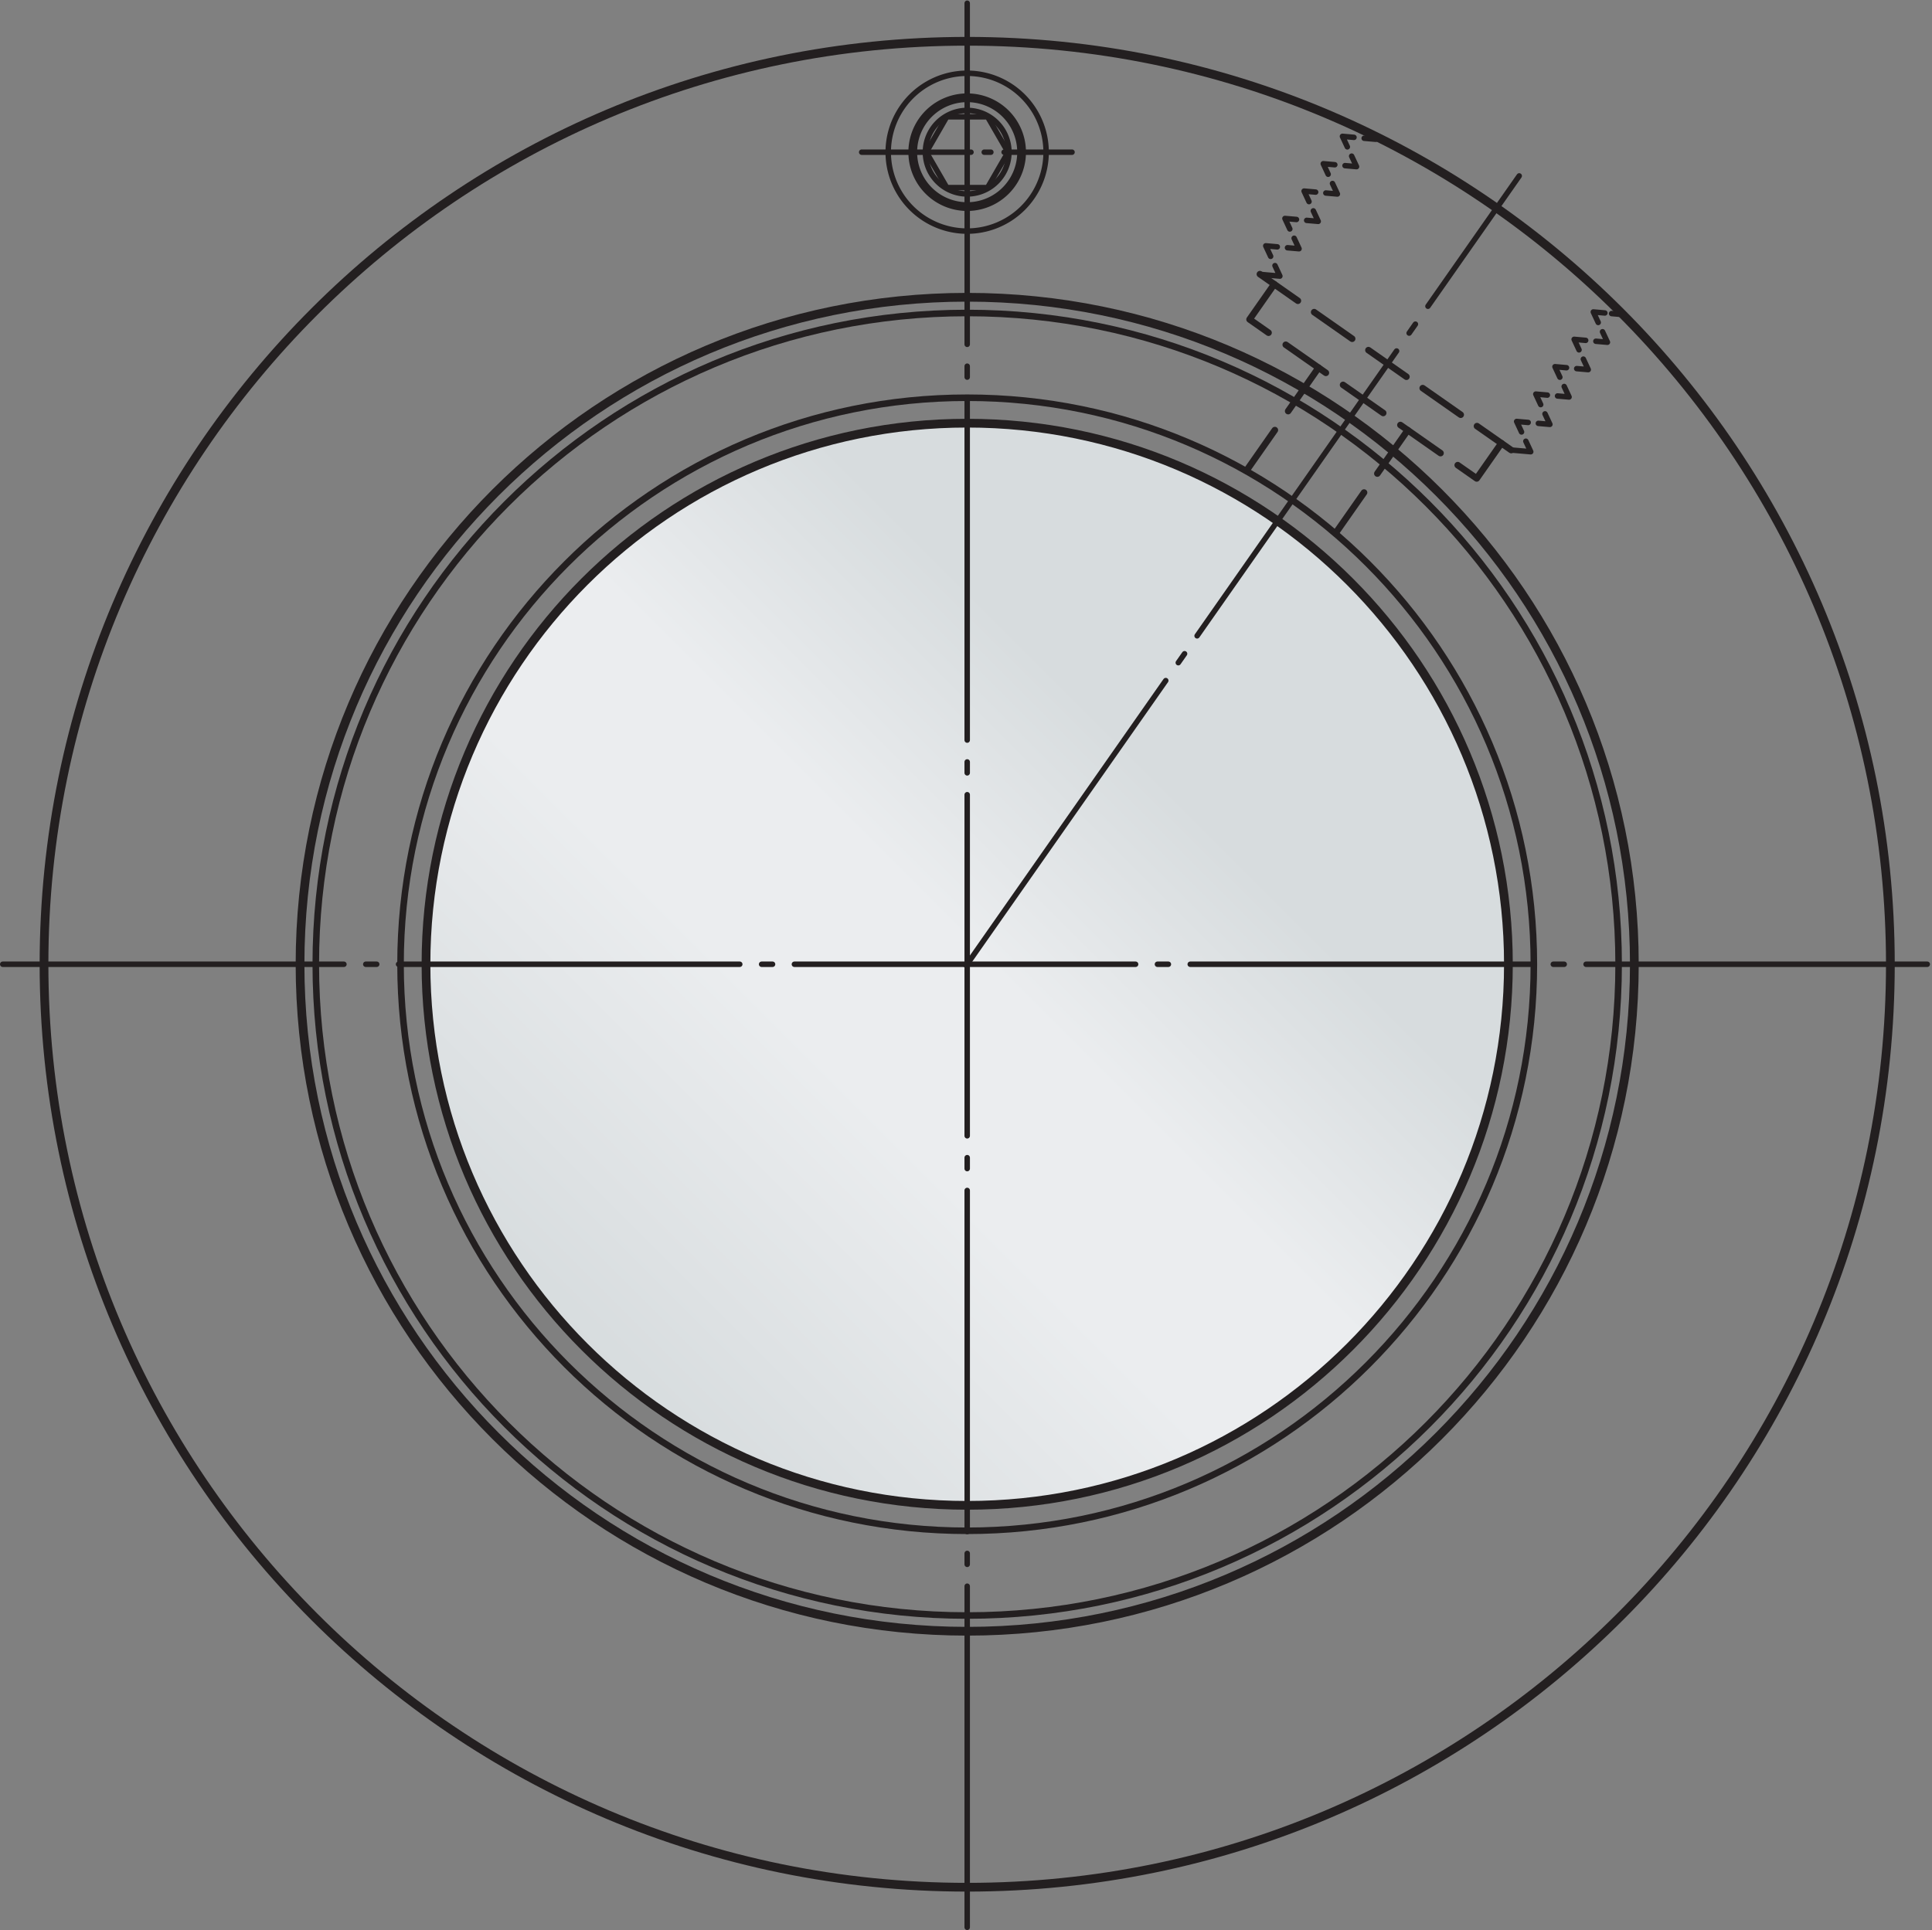 <svg xmlns="http://www.w3.org/2000/svg" viewBox="0 0 220.389 220.215"><rect x="0" y="0" width="220.389" height="220.215" fill="#808080" stroke="none"/><defs><clipPath id="a" clipPathUnits="userSpaceOnUse"><path d="M0 187.83h170.08V0H0Z"/></clipPath><clipPath id="b" clipPathUnits="userSpaceOnUse"><path d="M38.548 85.424c0-25.579 20.736-46.315 46.315-46.315s46.315 20.736 46.315 46.315-20.736 46.314-46.315 46.314-46.315-20.736-46.315-46.314"/></clipPath><clipPath id="d" clipPathUnits="userSpaceOnUse"><path d="M0 187.83h170.08V0H0Z"/></clipPath><linearGradient id="c" x1="0" x2="1" y1="0" y2="0" gradientTransform="scale(92.63 -92.63)rotate(-45 -.405 -.963)" gradientUnits="userSpaceOnUse" spreadMethod="pad"><stop offset="0" style="stop-opacity:1;stop-color:#d7dcde"/><stop offset=".345" style="stop-opacity:1;stop-color:#ebedef"/><stop offset=".352" style="stop-opacity:1;stop-color:#ebedef"/><stop offset=".513" style="stop-opacity:1;stop-color:#ebedef"/><stop offset=".748" style="stop-opacity:1;stop-color:#d7dcde"/><stop offset=".811" style="stop-opacity:1;stop-color:#d7dcde"/><stop offset=".849" style="stop-opacity:1;stop-color:#d7dcde"/><stop offset="1" style="stop-opacity:1;stop-color:#d7dcde"/></linearGradient></defs><g clip-path="url(#a)" transform="matrix(1.333 0 0 -1.333 -2.791 223.89)"><path d="M0 0c0 43.632 35.371 79.003 79.003 79.003S158.005 43.632 158.005 0s-35.37-79.003-79.002-79.003S0-43.632 0 0Z" style="fill:none;stroke:#231f20;stroke-width:.748;stroke-linecap:butt;stroke-linejoin:round;stroke-miterlimit:4;stroke-dasharray:none;stroke-opacity:1" transform="translate(5.86 85.423)"/><path d="M0 0c0 31.531-25.561 57.092-57.092 57.092S-114.185 31.531-114.185 0s25.562-57.092 57.093-57.092S0-31.531 0 0Z" style="fill:none;stroke:#231f20;stroke-width:.748;stroke-linecap:butt;stroke-linejoin:round;stroke-miterlimit:4;stroke-dasharray:none;stroke-opacity:1" transform="translate(141.955 85.423)"/><path d="M0 0c0 30.788 24.958 55.746 55.746 55.746S111.492 30.788 111.492 0 86.534-55.746 55.746-55.746 0-30.788 0 0Z" style="fill:none;stroke:#231f20;stroke-width:.561;stroke-linecap:butt;stroke-linejoin:round;stroke-miterlimit:4;stroke-dasharray:none;stroke-opacity:1" transform="translate(29.117 85.423)"/><path d="M0 0c0 26.782 21.711 48.493 48.493 48.493S96.986 26.782 96.986 0 75.275-48.493 48.493-48.493 0-26.782 0 0Z" style="fill:none;stroke:#231f20;stroke-width:.561;stroke-linecap:butt;stroke-linejoin:round;stroke-miterlimit:4;stroke-dasharray:none;stroke-opacity:1" transform="translate(36.37 85.423)"/></g><g clip-path="url(#b)" transform="matrix(1.333 0 0 -1.333 -2.791 223.89)"><path d="M38.548 85.424c0-25.579 20.736-46.315 46.315-46.315s46.315 20.736 46.315 46.315-20.736 46.314-46.315 46.314-46.315-20.736-46.315-46.314" style="fill:url(#c);stroke:none"/></g><g clip-path="url(#d)" transform="matrix(1.333 0 0 -1.333 -2.791 223.89)"><path d="M0 0c0 25.579 20.736 46.315 46.315 46.315S92.63 25.579 92.63 0 71.894-46.315 46.315-46.315 0-25.579 0 0Z" style="fill:none;stroke:#231f20;stroke-width:.748;stroke-linecap:butt;stroke-linejoin:round;stroke-miterlimit:4;stroke-dasharray:none;stroke-opacity:1" transform="translate(38.548 85.423)"/><path d="M0 0a4.657 4.657 0 1 0 9.314 0A4.657 4.657 0 0 0 0 0Z" style="fill:none;stroke:#231f20;stroke-width:.748;stroke-linecap:butt;stroke-linejoin:round;stroke-miterlimit:4;stroke-dasharray:none;stroke-opacity:1" transform="translate(80.204 154.933)"/><path d="M0 0a6.755 6.755 0 1 0 13.51 0A6.755 6.755 0 0 0 0 0Z" style="fill:none;stroke:#231f20;stroke-width:.468;stroke-linecap:butt;stroke-linejoin:round;stroke-miterlimit:4;stroke-dasharray:none;stroke-opacity:1" transform="translate(78.105 154.933)"/><path d="M0 0a3.573 3.573 0 1 0 7.147 0A3.573 3.573 0 0 0 0 0Z" style="fill:none;stroke:#231f20;stroke-width:.468;stroke-linecap:butt;stroke-linejoin:round;stroke-miterlimit:4;stroke-dasharray:none;stroke-opacity:1" transform="translate(81.287 154.933)"/><path d="m0 0-1.749 3.029L0 6.057h3.497l1.749-3.028L3.497 0Z" style="fill:none;stroke:#231f20;stroke-width:.468;stroke-linecap:butt;stroke-linejoin:round;stroke-miterlimit:4;stroke-dasharray:none;stroke-opacity:1" transform="translate(83.112 151.904)"/><path d="M0 0h165.058" style="fill:none;stroke:#231f20;stroke-width:.468;stroke-linecap:round;stroke-linejoin:round;stroke-miterlimit:4;stroke-dasharray:29.197,1.871,.935,1.871;stroke-dashoffset:0;stroke-opacity:1" transform="translate(2.328 85.423)"/><path d="M0 0v-164.723" style="fill:none;stroke:#231f20;stroke-width:.468;stroke-linecap:round;stroke-linejoin:round;stroke-miterlimit:4;stroke-dasharray:29.197,1.871,.935,1.871;stroke-dashoffset:0;stroke-opacity:1" transform="translate(84.863 167.683)"/><path d="M0 0h18" style="fill:none;stroke:#231f20;stroke-width:.468;stroke-linecap:round;stroke-linejoin:round;stroke-miterlimit:4;stroke-dasharray:9.354,1.134,.567,1.134;stroke-dashoffset:0;stroke-opacity:1" transform="translate(75.833 154.933)"/><path d="m0 0 47.32 67.58" style="fill:none;stroke:#231f20;stroke-width:.468;stroke-linecap:round;stroke-linejoin:round;stroke-miterlimit:4;stroke-dasharray:29.764,1.871,.935,1.871;stroke-dashoffset:0;stroke-opacity:1" transform="translate(84.783 85.322)"/><path d="m0 0 .222-.475-.989.086" style="fill:none;stroke:#231f20;stroke-width:.468;stroke-linecap:round;stroke-linejoin:round;stroke-miterlimit:4;stroke-dasharray:none;stroke-opacity:1" transform="translate(119.602 156.514)"/><path d="m0 0-.988.087.419-.9" style="fill:none;stroke:#231f20;stroke-width:.468;stroke-linecap:round;stroke-linejoin:round;stroke-miterlimit:4;stroke-dasharray:none;stroke-opacity:1" transform="translate(117.963 156.202)"/><path d="m0 0 .419-.899-.988.086" style="fill:none;stroke:#231f20;stroke-width:.468;stroke-linecap:round;stroke-linejoin:round;stroke-miterlimit:4;stroke-dasharray:none;stroke-opacity:1" transform="translate(117.763 154.595)"/><path d="m0 0-.988.087.419-.9" style="fill:none;stroke:#231f20;stroke-width:.468;stroke-linecap:round;stroke-linejoin:round;stroke-miterlimit:4;stroke-dasharray:none;stroke-opacity:1" transform="translate(116.322 153.858)"/><path d="m0 0 .419-.899-.988.086" style="fill:none;stroke:#231f20;stroke-width:.468;stroke-linecap:round;stroke-linejoin:round;stroke-miterlimit:4;stroke-dasharray:none;stroke-opacity:1" transform="translate(116.123 152.252)"/><path d="m0 0-.988.087.419-.9" style="fill:none;stroke:#231f20;stroke-width:.468;stroke-linecap:round;stroke-linejoin:round;stroke-miterlimit:4;stroke-dasharray:none;stroke-opacity:1" transform="translate(114.682 151.516)"/><path d="m0 0 .419-.899-.988.086" style="fill:none;stroke:#231f20;stroke-width:.468;stroke-linecap:round;stroke-linejoin:round;stroke-miterlimit:4;stroke-dasharray:none;stroke-opacity:1" transform="translate(114.483 149.91)"/><path d="m0 0-.988.086.419-.899" style="fill:none;stroke:#231f20;stroke-width:.468;stroke-linecap:round;stroke-linejoin:round;stroke-miterlimit:4;stroke-dasharray:none;stroke-opacity:1" transform="translate(113.041 149.173)"/><path d="m0 0 .419-.899-.988.086" style="fill:none;stroke:#231f20;stroke-width:.468;stroke-linecap:round;stroke-linejoin:round;stroke-miterlimit:4;stroke-dasharray:none;stroke-opacity:1" transform="translate(112.842 147.567)"/><path d="m0 0-.988.087.419-.9" style="fill:none;stroke:#231f20;stroke-width:.468;stroke-linecap:round;stroke-linejoin:round;stroke-miterlimit:4;stroke-dasharray:none;stroke-opacity:1" transform="translate(111.4 146.83)"/><path d="m0 0 .419-.899-1.68.147" style="fill:none;stroke:#231f20;stroke-width:.468;stroke-linecap:round;stroke-linejoin:round;stroke-miterlimit:4;stroke-dasharray:none;stroke-opacity:1" transform="translate(111.202 145.224)"/><path d="m0 0-.988.087" style="fill:none;stroke:#231f20;stroke-width:.468;stroke-linecap:round;stroke-linejoin:round;stroke-miterlimit:4;stroke-dasharray:none;stroke-opacity:1" transform="translate(140.998 141.032)"/><path d="m0 0-.988.087.419-.9" style="fill:none;stroke:#231f20;stroke-width:.468;stroke-linecap:round;stroke-linejoin:round;stroke-miterlimit:4;stroke-dasharray:none;stroke-opacity:1" transform="translate(139.431 141.17)"/><path d="m0 0 .419-.899-.988.086" style="fill:none;stroke:#231f20;stroke-width:.468;stroke-linecap:round;stroke-linejoin:round;stroke-miterlimit:4;stroke-dasharray:none;stroke-opacity:1" transform="translate(139.232 139.563)"/><path d="m0 0-.988.087.419-.9" style="fill:none;stroke:#231f20;stroke-width:.468;stroke-linecap:round;stroke-linejoin:round;stroke-miterlimit:4;stroke-dasharray:none;stroke-opacity:1" transform="translate(137.79 138.826)"/><path d="m0 0 .419-.899-.988.086" style="fill:none;stroke:#231f20;stroke-width:.468;stroke-linecap:round;stroke-linejoin:round;stroke-miterlimit:4;stroke-dasharray:none;stroke-opacity:1" transform="translate(137.591 137.22)"/><path d="m0 0-.988.087.419-.9" style="fill:none;stroke:#231f20;stroke-width:.468;stroke-linecap:round;stroke-linejoin:round;stroke-miterlimit:4;stroke-dasharray:none;stroke-opacity:1" transform="translate(136.15 136.484)"/><path d="m0 0 .419-.899-.988.086" style="fill:none;stroke:#231f20;stroke-width:.468;stroke-linecap:round;stroke-linejoin:round;stroke-miterlimit:4;stroke-dasharray:none;stroke-opacity:1" transform="translate(135.951 134.878)"/><path d="m0 0-.988.086.419-.899" style="fill:none;stroke:#231f20;stroke-width:.468;stroke-linecap:round;stroke-linejoin:round;stroke-miterlimit:4;stroke-dasharray:none;stroke-opacity:1" transform="translate(134.51 134.14)"/><path d="m0 0 .419-.899-.988.086" style="fill:none;stroke:#231f20;stroke-width:.468;stroke-linecap:round;stroke-linejoin:round;stroke-miterlimit:4;stroke-dasharray:none;stroke-opacity:1" transform="translate(134.31 132.534)"/><path d="m0 0-.988.086.419-.899" style="fill:none;stroke:#231f20;stroke-width:.468;stroke-linecap:round;stroke-linejoin:round;stroke-miterlimit:4;stroke-dasharray:none;stroke-opacity:1" transform="translate(132.87 131.798)"/><path d="m0 0 .419-.899-1.68.147" style="fill:none;stroke:#231f20;stroke-width:.468;stroke-linecap:round;stroke-linejoin:round;stroke-miterlimit:4;stroke-dasharray:none;stroke-opacity:1" transform="translate(132.67 130.192)"/><path d="m0 0 21.503-15.056" style="fill:none;stroke:#231f20;stroke-width:.561;stroke-linecap:round;stroke-linejoin:round;stroke-miterlimit:4;stroke-dasharray:3.969,1.701;stroke-dashoffset:0;stroke-opacity:1" transform="translate(109.91 144.493)"/><path d="m0 0-2.111-3.015 1.625-1.138" style="fill:none;stroke:#231f20;stroke-width:.561;stroke-linecap:round;stroke-linejoin:round;stroke-miterlimit:4;stroke-dasharray:none;stroke-opacity:1" transform="translate(111.137 143.634)"/><path d="m0 0 13.981-9.79" style="fill:none;stroke:#231f20;stroke-width:.561;stroke-linecap:round;stroke-linejoin:round;stroke-miterlimit:4;stroke-dasharray:4.192,1.797;stroke-dashoffset:0;stroke-opacity:1" transform="translate(112.123 138.45)"/><path d="m0 0 1.625-1.138 2.111 3.015" style="fill:none;stroke:#231f20;stroke-width:.561;stroke-linecap:round;stroke-linejoin:round;stroke-miterlimit:4;stroke-dasharray:none;stroke-opacity:1" transform="translate(126.84 128.145)"/><path d="m0 0-6.171-8.814" style="fill:none;stroke:#231f20;stroke-width:.561;stroke-linecap:round;stroke-linejoin:round;stroke-miterlimit:4;stroke-dasharray:4.535,1.984;stroke-dashoffset:0;stroke-opacity:1" transform="translate(114.93 136.486)"/><path d="m0 0-6.171-8.814" style="fill:none;stroke:#231f20;stroke-width:.561;stroke-linecap:round;stroke-linejoin:round;stroke-miterlimit:4;stroke-dasharray:4.535,1.984;stroke-dashoffset:0;stroke-opacity:1" transform="translate(122.563 131.14)"/></g></svg>